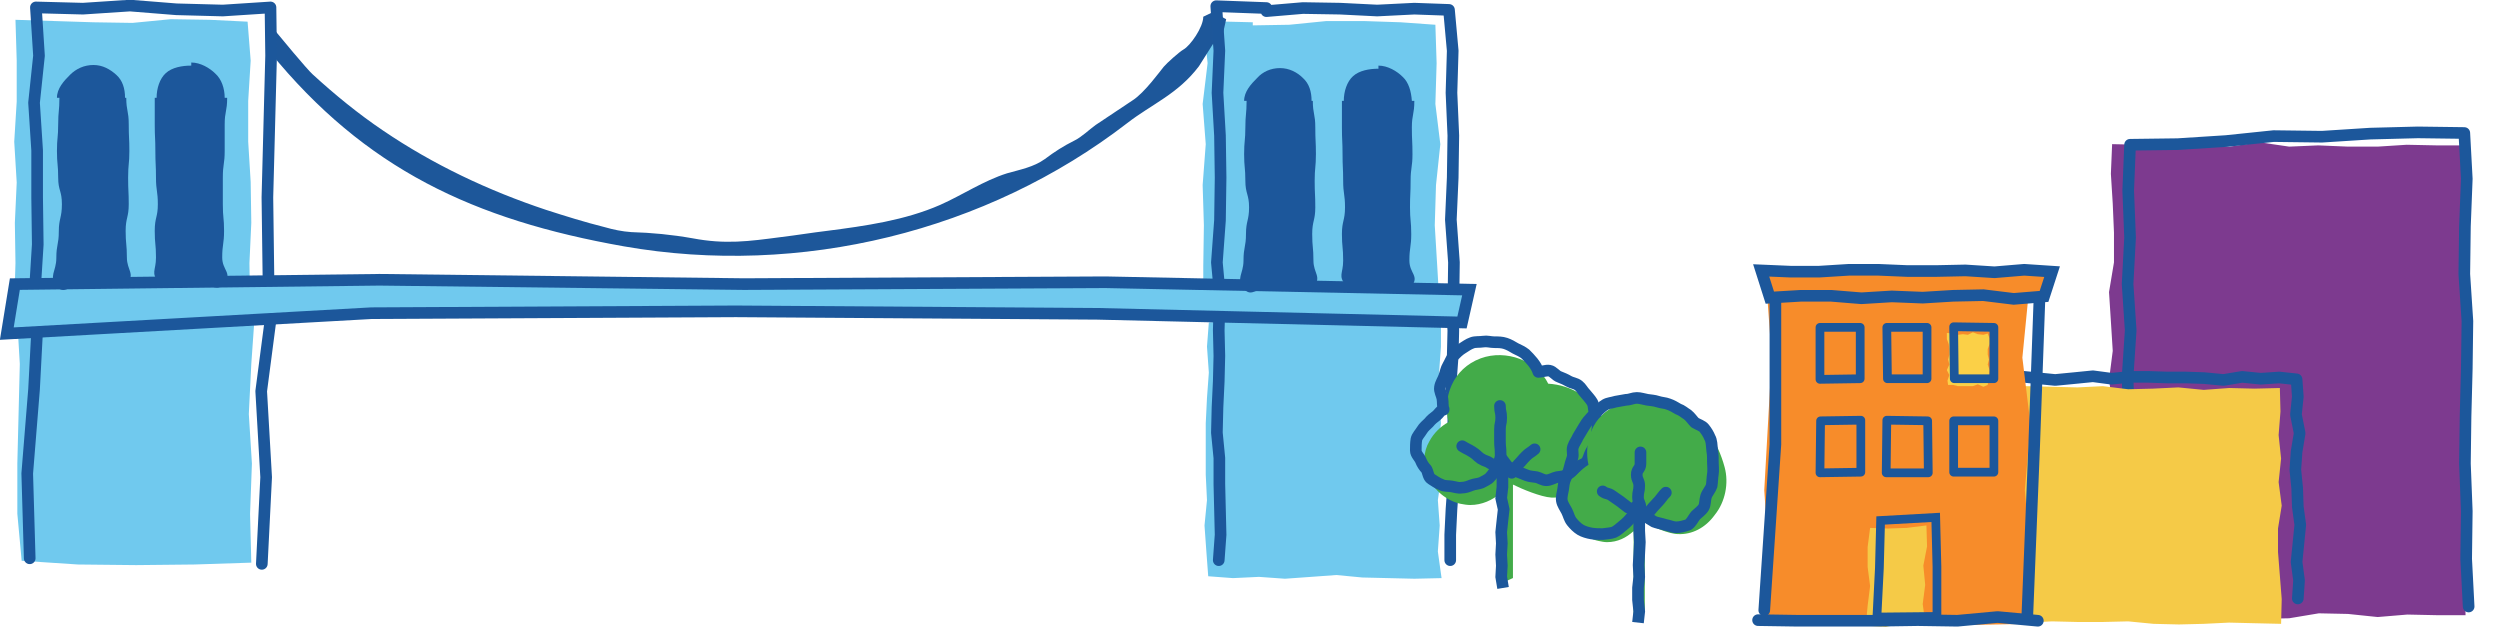 <?xml version="1.0" encoding="utf-8" ?>
<!DOCTYPE svg PUBLIC "-//W3C//DTD SVG 1.1//EN" "http://www.w3.org/Graphics/SVG/1.1/DTD/svg11.dtd">
<svg xmlns="http://www.w3.org/2000/svg" xmlns:xlink="http://www.w3.org/1999/xlink" version="1.1" id="b" x="0px" y="0px" viewBox="0 0 403.9 102.8" style="enable-background:new 0 0 403.9 102.8;" xml:space="preserve"><style type="text/css">.st0{fill-rule:evenodd;clip-rule:evenodd;fill:#70C9EE;} .st1{fill:none;stroke:#1C579B;stroke-width:1.88;stroke-linecap:round;stroke-linejoin:round;} .st2{fill-rule:evenodd;clip-rule:evenodd;fill:#43AB49;} .st3{fill:none;stroke:#1C579B;stroke-width:1.88;} .st4{fill-rule:evenodd;clip-rule:evenodd;fill:#7D3A8F;} .st5{fill-rule:evenodd;clip-rule:evenodd;fill:#F5CA47;} .st6{fill-rule:evenodd;clip-rule:evenodd;fill:#F78C2A;} .st7{fill-rule:evenodd;clip-rule:evenodd;fill:#FBD047;} .st8{fill:none;stroke:#1C579B;stroke-width:1.41;} .st9{fill:none;stroke:#1C579B;stroke-width:1.41;stroke-linecap:round;stroke-linejoin:round;} .st10{fill-rule:evenodd;clip-rule:evenodd;fill:#1D579A;} .st11{fill-rule:evenodd;clip-rule:evenodd;fill:#1C579B;}</style><polyline id="d" class="st0" points="202.4,4.1 208.3,4 214.3,3.4 220.3,3.4 226.3,3.6 231.9,4 232.1,10.2 231.9,16.8 232.7,23.3 232,29.9 231.8,36.4 232.2,43 232.6,49.8 226,49.9 219.7,49.5 213.4,49.5 207.2,49.7 200.9,49.5 194.4,49.8 194.4,43 194.5,36.4 194.3,29.9 194.8,23.3 194.3,16.8 195.1,10.2 194.4,3.4 202.4,3.6"/><polygon id="e" class="st0" points="232.9,93.4 228.5,93.5 224.3,93.4 220.1,93.3 215.9,92.9 211.8,93.2 207.6,93.5 203.4,93.2 199.2,93.4 195.2,93.1 194.9,89.1 194.6,84.9 195,80.8 194.8,76.7 194.8,72.6 194.8,68.4 195,64.3 195.3,60.2 195,56 195.3,52.1 199.2,51.7 203.4,51.5 207.6,51.6 211.8,52 215.9,51.6 220.1,52.2 224.3,51.6 228.5,51.6 232.8,51.7 232.8,56 232.5,60.2 232.5,64.3 232.8,68.4 232.3,72.5 232.9,76.7 232.3,80.8 232.6,84.9 232.3,89.1"/><polyline id="f" class="st1" points="196.9,90.5 197.2,86.4 197.1,82.3 197,78.2 197,74 196.6,69.9 196.7,65.8 196.9,61.6 197,57.5 196.9,53.4 197,49.5 201,48.9 205.2,49.6 209.4,49.2 213.5,49.3 217.7,49.5 221.9,49.2 226.1,49.6 230.3,49 234.5,49.2 234.8,53.4 234.7,57.5 234.4,61.6 234.8,65.8 234.8,69.9 234.2,74 234.8,78.1 234.5,82.3 234.3,86.4 234.3,90.5"/><polygon id="g" class="st0" points="40.6,90.9 31.4,91.2 22,91.3 12.6,91.2 3.5,90.6 2.8,83 2.8,74.9 3,66.9 3.2,58.8 2.7,50.3 12.5,51 22,51.1 31.4,51 41.2,50.3 40.6,58.8 40.2,66.9 40.7,74.9 40.4,83"/><polygon id="h" class="st0" points="40.4,49.3 33.9,49.3 27.6,49 21.4,49.5 15.1,49.5 8.8,48.7 2.3,49.3 2.5,42.5 2.4,36 2.7,29.5 2.3,22.9 2.7,16.4 2.7,9.8 2.5,3.2 8.8,3.4 15.1,3.6 21.4,3.7 27.6,3.1 33.9,3.2 40,3.5 40.5,9.8 40.1,16.3 40.1,22.9 40.5,29.4 40.6,36 40.3,42.5"/><polyline id="i" class="st1" points="42.3,91.1 43,77.1 42.2,63.2 44.1,48.7 31,49.2 18.5,48.6 6.2,49.6 5.5,62.9 4.4,76.5 4.8,90.2"/><g id="j" transform="translate(448.634, 21.988)"><path id="k" class="st2" d="M-189.6,46.7L-189.6,46.7c-1.2-4.4-5.3-6.5-8.9-6.7c-1.8-3.7-6.8-5.6-10.9-4.1 c-4.6,1.7-6.2,6.4-5.2,10.3c-1.3,0.7-2.4,1.8-3.1,3.1c-1,1.7-1.1,3.8-0.2,5.8c1,2.2,3,3.8,5.2,4.3c0.5,0.1,1.1,0.2,1.6,0.2 c1.9,0,3.6-0.8,4.9-1.9v14.6l2-0.9V56.3c1.4,0.7,4.5,2,6.2,2.1c2.5,0.1,5-1.1,6.8-3.3C-189.5,52.7-188.8,49.5-189.6,46.7"/><polyline id="l" class="st3" points="-205.8,73 -206.1,71.2 -206,69.4 -206.1,67.6 -206,65.8 -206.1,64 -205.9,62.1 -205.7,60.3 -206.1,58.5 -205.9,56.7 -205.9,54.9 -205.9,53.1"/><path id="m" class="st1" d="M-191,44.7c-0.2-0.6-0.1-1.2-0.4-1.7c-0.3-0.5-0.7-0.9-1.1-1.4c-0.4-0.4-0.7-1-1.1-1.3 c-0.5-0.4-1.1-0.4-1.6-0.7c-0.5-0.3-1-0.5-1.5-0.7c-0.6-0.2-1-0.9-1.6-1c-0.6-0.1-1.2,0.2-1.8,0.2c-0.2-0.6-0.5-1.1-0.9-1.6 c-0.4-0.5-0.8-0.9-1.2-1.3c-0.5-0.4-1-0.6-1.6-0.9c-0.5-0.3-1-0.6-1.6-0.8c-0.6-0.2-1.2-0.2-1.8-0.2c-0.6,0-1.2-0.2-1.8-0.1 c-0.6,0.1-1.3,0-1.8,0.2c-0.6,0.2-1.1,0.6-1.6,0.9c-0.5,0.3-1,0.8-1.4,1.2c-0.4,0.5-0.6,1.1-0.9,1.6c-0.3,0.5-0.4,1.1-0.6,1.7 c-0.2,0.6-0.6,1.1-0.7,1.8c-0.1,0.6,0.3,1.2,0.4,1.8c0.1,0.6,0,1.2,0.2,1.8l0-0.1c-0.5,0.2-0.8,0.8-1.2,1.1 c-0.4,0.3-0.8,0.6-1.2,1.1c-0.4,0.4-0.8,0.7-1.1,1.2c-0.3,0.5-0.8,1-0.9,1.5c-0.1,0.6-0.1,1.2-0.1,1.8s0.6,1.1,0.8,1.6 c0.2,0.5,0.5,1,0.9,1.4c0.3,0.5,0.3,1.3,0.8,1.6s1,0.7,1.6,0.9c0.5,0.3,1.2,0.2,1.7,0.3c0.6,0.1,1.1,0.3,1.6,0.2 c0.6,0,1.1-0.2,1.6-0.4c0.5-0.2,1.1-0.2,1.6-0.4c0.5-0.3,1.1-0.5,1.4-0.9c0.4-0.4,0.7-0.9,1-1.4c0.3-0.5,0.5-1.2,0.7-1.8 c0.4,0.4,0.8,1.1,1.2,1.5c0.4,0.3,1,0.5,1.5,0.8c0.5,0.2,1,0.4,1.5,0.6c0.5,0.2,1,0.2,1.6,0.3c0.5,0.1,1,0.5,1.6,0.5 c0.6,0,1.2-0.4,1.7-0.5c0.6-0.1,1.2-0.1,1.7-0.4c0.5-0.3,0.9-0.7,1.4-1.1s1.2-0.5,1.6-0.9s0.5-1.2,0.8-1.7s0.6-1,0.8-1.6 c0.2-0.6,0.1-1.2,0.2-1.8s0.1-1.1,0-1.7C-190.8,45.8-190.8,45.3-191,44.7L-191,44.7z"/><path id="n" class="st1" d="M-212.4,50.1c0.8,0.5,0.8,0.4,1.6,0.9c0.8,0.5,0.7,0.6,1.4,1.1c0.8,0.5,0.9,0.3,1.6,0.8"/><path id="o" class="st1" d="M-206.1,53.1c0-0.9-0.1-0.9-0.1-1.9s-0.1-0.9-0.1-1.9s0-0.9,0-1.9s0.2-0.9,0.2-1.9s-0.2-0.9-0.2-1.9"/><path id="p" class="st1" d="M-204.4,54.4c0.6-0.6,0.5-0.8,1.1-1.4c0.6-0.6,0.6-0.7,1.2-1.3c0.6-0.6,0.7-0.5,1.4-1.1"/><polygon id="q" class="st4" points="-50.3,77.4 -55,77.4 -59.7,77.3 -64.5,77.7 -69.3,77.2 -74,77.1 -78.8,77.9 -83.6,78 -88.4,77.2 -93.1,77.2 -97.9,77.6 -102.7,77.3 -107.3,77.4 -107.7,72.8 -107.6,68 -107.8,63.2 -107.6,58.5 -107.8,53.7 -107.6,49 -107.2,44.2 -107.9,39.4 -107.3,34.7 -107.6,29.9 -107.9,25.2 -107.1,20.4 -107.1,15.6 -107.3,10.9 -107.6,6.1 -107.4,1.3 -102.7,1.4 -97.9,1.3 -93.2,1.4 -88.4,1.7 -83.6,1 -78.8,1.7 -74.1,1.5 -69.3,1.7 -64.5,1.7 -59.8,1.4 -55,1.5 -50.4,1.5 -50.5,6.1 -50.3,10.9 -50.1,15.6 -50.3,20.4 -50.4,25.1 -50.1,29.9 -50.1,34.6 -50.4,39.4 -50.1,44.2 -50.3,48.9 -49.8,53.7 -50,58.5 -50,63.2 -49.9,68 -50.4,72.8"/><polyline id="r" class="st1" points="-104.9,68.9 -104.7,61.4 -104.7,53.9 -104.7,46.4 -104.9,38.9 -104.4,31.4 -104.9,23.9 -104.5,16.4 -104.8,8.8 -104.5,1.4 -96.8,1.3 -89,0.8 -81.3,0 -73.5,0.1 -65.7,-0.4 -58,-0.6 -50.5,-0.5 -50.1,6.9 -50.4,14.6 -50.5,22.3 -50,29.9 -50.1,37.6 -50.3,45.3 -50.4,52.9 -50.1,60.6 -50.2,68.3 -49.8,76"/><polygon id="s" class="st5" points="-80.1,78.8 -84.4,78.7 -88.5,78.6 -92.6,78.8 -96.6,78.9 -100.7,78.8 -104.8,78.4 -108.9,78.5 -113,78.5 -117.1,78.4 -121.2,78.6 -125.3,78.6 -129.3,78.5 -133.4,78.3 -137.6,78.7 -137.4,74.8 -137.4,71 -137.5,67.2 -137.4,63.5 -137.4,59.7 -137.5,55.9 -137.3,52.1 -137.4,48.3 -137.9,44.5 -137.7,40.5 -133.4,40.5 -129.4,40.8 -125.3,40.6 -121.2,40.4 -117.1,40.5 -113,40.6 -108.9,40.4 -104.8,40.9 -100.8,40.8 -96.7,40.6 -92.6,41 -88.5,40.7 -84.4,40.8 -80.3,40.7 -80.2,44.5 -80.5,48.3 -80.1,52.1 -80.5,55.9 -80,59.7 -80.6,63.4 -80.6,67.2 -80.3,71 -80,74.8"/><polyline id="t" class="st1" points="-134.3,75.3 -134.5,72.3 -134.5,69.3 -135,66.3 -135,63.3 -134.9,60.2 -134.3,57.2 -135,54.2 -134.3,51.2 -134.7,48.2 -134.6,45.1 -134.2,42.1 -134.7,39 -131.6,38.9 -128.6,38.7 -125.6,39.2 -122.6,38.8 -119.6,39.1 -116.6,39.4 -113.5,39.1 -110.5,38.8 -107.5,39.2 -104.5,38.9 -101.5,38.9 -98.5,39 -95.5,39 -92.5,39.1 -89.4,39.4 -86.4,38.9 -83.4,39.2 -80.4,39 -77.6,39.3 -77.4,42.1 -77.7,45 -77.1,48 -77.6,51 -77.8,53.9 -77.5,56.9 -77.4,59.9 -77,62.8 -77.3,65.8 -77.6,68.8 -77.2,71.8 -77.4,74.7"/><polygon id="u" class="st6" points="-121.1,78.8 -131.6,79 -142,78.4 -152.4,77.9 -163.3,79 -162.9,67.9 -163.6,57.2 -163,46.5 -162.4,35.8 -163.2,24.7 -152.4,25.3 -142.1,24.9 -131.6,25.5 -120.8,24.6 -121.9,35.8 -120.6,46.5 -121.5,57.2 -120.6,67.9"/><polygon id="v" class="st5" points="-137.6,78.6 -140.7,78.4 -143.9,79.3 -147.2,79.1 -146.9,75.9 -146.5,72.7 -146.9,69.6 -146.9,66.4 -146.5,63.3 -143.6,63.4 -140.6,63.3 -137.4,62.9 -137.3,66.3 -137.9,69.4 -137.6,72.5 -138,75.6"/><polyline id="w" class="st1" points="-163.6,76.6 -161.8,49.8 -161.8,22.5 -140.5,23.8 -119,22.4 -120,50.2 -121.1,77.5"/><polygon id="x" class="st7" points="-127.5,40.2 -128.2,40.5 -129.1,40.1 -129.9,40.4 -130.7,40.4 -131.5,40.4 -132.3,40.4 -133.1,40.2 -133.9,40.2 -134,39.5 -133.7,38.6 -134.1,37.8 -133.7,36.9 -133.9,36.1 -133.7,35.3 -133.7,34.4 -133.8,33.6 -134.1,32.8 -134.1,31.8 -133.1,31.9 -132.3,32.1 -131.5,32 -130.7,32.1 -129.9,31.7 -129.1,32 -128.2,32.1 -127.5,31.9 -127.2,32.7 -127.2,33.6 -127.5,34.4 -127.5,35.3 -127.3,36.1 -127.5,36.9 -127.2,37.8 -127.3,38.6 -127.4,39.5"/><polygon id="y" class="st6" points="-117.1,21.9 -118.4,25.9 -123.3,26.3 -128.2,25.7 -133.1,25.8 -138,26.1 -143,25.9 -147.9,26.2 -152.8,25.8 -157.7,25.8 -162.7,26.1 -164.1,21.7 -159.4,21.9 -154.7,21.9 -149.9,21.6 -145.2,21.6 -140.5,21.8 -135.8,21.8 -131.1,21.7 -126.4,22 -121.6,21.6"/><polygon id="z" class="st3" points="-117.1,21.9 -118.4,25.9 -123.3,26.3 -128.2,25.7 -133.1,25.8 -138,26.1 -143,25.9 -147.9,26.2 -152.8,25.8 -157.7,25.8 -162.7,26.1 -164.1,21.7 -159.4,21.9 -154.7,21.9 -149.9,21.6 -145.2,21.6 -140.5,21.8 -135.8,21.8 -131.1,21.7 -126.4,22 -121.6,21.6"/><polygon id="aa" class="st8" points="-135.7,77.6 -145.4,77.7 -145,69.8 -144.8,62.1 -135.9,61.6 -135.7,69.6"/><polygon id="ab" class="st9" points="-137.3,39.2 -143.7,39.2 -143.8,30.9 -137.3,30.9"/><polygon id="ac" class="st9" points="-126.5,39.2 -132.9,39.2 -133,30.8 -126.5,30.9"/><polygon id="ad" class="st9" points="-148.1,39.2 -154.6,39.3 -154.6,30.9 -148.1,30.9"/><polygon id="ae" class="st9" points="-143.8,45.9 -137.2,46 -137.1,54.4 -143.9,54.4"/><polygon id="af" class="st9" points="-154.5,46 -148,45.9 -148,54.3 -154.6,54.4"/><polygon id="ag" class="st9" points="-133,46 -126.5,46 -126.5,54.3 -133,54.3"/><polyline id="ah" class="st1" points="-164.6,78.2 -158.2,78.3 -151.7,78.3 -145.3,78.3 -138.8,78.2 -132.4,78.3 -125.9,77.7 -119.4,78.3"/><path id="ai" class="st2" d="M-170,53.5L-170,53.5c-1.1-4.1-3.6-8.2-6.8-8.4c-1.6-3.5-6.9-3.1-10.6-1.6c-4,1.6-5.4,6-4.6,9.6 c-1.1,0.7-2.1,1.7-2.8,2.9c-0.9,1.6-1,3.6-0.2,5.4c0.9,2,2.6,3.6,4.6,4c0.5,0.1,0.9,0.2,1.4,0.2c1.7,0,3.1-0.7,4.3-1.8v13.7 l1.8-0.8V62.4c1.2,0.7,3.9,1.9,5.4,1.9c2.2,0.1,4.4-1,5.9-3.1C-169.9,59.1-169.3,56.1-170,53.5"/><polyline id="aj" class="st3" points="-184,78.6 -183.8,76.8 -184,74.9 -184,73 -183.8,71.2 -183.9,69.3 -183.8,67.5 -183.7,65.6 -183.8,63.8 -183.8,61.9 -183.8,60.1"/><path id="ak" class="st1" d="M-172.4,48.7c-0.2-0.5-0.5-1-0.9-1.5c-0.3-0.4-1-0.6-1.5-0.9c-0.4-0.4-0.7-0.9-1.2-1.3 c-0.5-0.3-0.9-0.7-1.5-0.9c-0.5-0.3-1-0.6-1.6-0.8c-0.5-0.2-1.1-0.2-1.7-0.4c-0.6-0.2-1.1-0.2-1.7-0.3c-0.6-0.1-1.1-0.3-1.7-0.3 s-1.1,0.3-1.7,0.3c-0.6,0.1-1.1,0.2-1.7,0.3c-0.6,0.2-1.2,0.2-1.7,0.5c-0.5,0.3-0.9,0.7-1.3,1.1c-0.4,0.4-0.9,0.8-1.2,1.2 c-0.4,0.4-0.7,0.9-1,1.4c-0.3,0.5-0.6,1-0.9,1.5c-0.2,0.5-0.6,1-0.8,1.6c-0.2,0.6,0.1,1.2-0.1,1.8c-0.2,0.6-0.4,1.2-0.5,1.7 c-0.2,0.8-0.5,1.3-0.6,1.6c-0.3,0.6-0.3,1.2-0.4,1.8c-0.1,0.6-0.3,1.2-0.2,1.8c0.1,0.6,0.5,1.1,0.8,1.7c0.3,0.6,0.4,1.2,0.8,1.7 c0.4,0.5,0.9,1,1.4,1.3c0.5,0.3,1.2,0.5,1.8,0.6s1.2,0.1,1.8,0.1c0.6-0.1,1.3-0.1,1.8-0.3c0.5-0.2,1-0.7,1.5-1.1 c0.5-0.4,0.9-0.8,1.3-1.3c0.4-0.5,0.5-1.3,0.8-1.8c0.4,0.5,0.9,1.1,1.4,1.5c0.5,0.4,1,0.7,1.5,1c0.5,0.2,1.2,0.3,1.8,0.5 c0.6,0.1,1.2,0.4,1.8,0.4c0.6,0,1.3-0.2,1.9-0.4c0.5-0.3,0.8-1,1.2-1.5c0.4-0.4,1-0.8,1.3-1.3c0.3-0.5,0.2-1.2,0.4-1.8 c0.2-0.6,0.7-1.1,0.9-1.7c0.1-0.6,0.1-1.3,0.2-1.9c0.1-0.6,0-1.3,0-1.9c0-0.7,0-1.3-0.1-1.8C-172.1,49.9-172.1,49.2-172.4,48.7 L-172.4,48.7z"/><path id="al" class="st1" d="M-189.7,57.4c0.7,0.5,0.8,0.2,1.5,0.7c0.4,0.3,0.9,0.6,1.3,0.9c0.7,0.5,0.6,0.5,1.3,1"/><path id="am" class="st1" d="M-183.6,60.1c0-0.9-0.4-0.9-0.4-1.8s0.2-0.9,0.2-1.8s-0.4-0.9-0.4-1.8s0.6-0.9,0.6-1.8s0-0.9,0-1.8"/><path id="an" class="st1" d="M-182.6,61.2c0.5-0.6,0.5-0.6,1-1.2c0.4-0.4,0.7-0.8,1.1-1.2c0.5-0.6,0.5-0.7,1-1.2"/></g><path id="ao" class="st10" d="M196.2,2.1l1.9,1l-0.8,3.6l-1.2,0.2l-2.4,3.8c-3.4,4.5-7.6,6.1-11.6,9.2 c-22.7,17.5-52.8,24.9-81.3,19.9C76.5,35.5,59,27.3,43.6,8.4c0.8-0.4-0.5-3.6,0.3-4.1c1.4,1.7,5.7,6.9,6.6,7.7 c3.6,3.3,7.4,6.4,11.4,9.1c8.1,5.5,17,9.7,26.3,12.8c3.1,1,6.3,2,9.5,2.8c1.4,0.4,2.8,0.7,4.3,0.8c3.3,0.1,6.5,0.4,9.9,1 c5.3,1,9,0.5,14.3-0.2c2.5-0.3,4.9-0.7,7.4-1c6.2-0.8,12.6-1.7,18.3-4.2c3.6-1.6,7-3.9,10.8-5.1c2.1-0.6,4.3-1,6.1-2.3 c1.6-1.2,3-2.1,4.8-3c1.2-0.6,2.3-1.7,3.4-2.5c1.6-1.1,4.4-2.9,6-4c1.9-1.2,4.5-4.8,5-5.4s2.5-2.4,3.2-2.8c1.1-0.6,3.2-3.6,3.2-5.3 l2.5-1.2"/><polygon id="ap" class="st1" points="43.4,47 36,46.8 28.5,47.5 21,47.4 13.4,47.6 5.6,47.5 6.1,39.5 6,31.9 6,24.3 5.5,16.6 6.3,9 5.8,1.2 13.4,1.4 21,0.9 28.5,1.5 36,1.7 43.7,1.2 43.8,9 43.6,16.6 43.4,24.3 43.2,31.9 43.3,39.5"/><polyline id="aq" class="st1" points="204.6,1.8 210.5,1.3 216.5,1.4 222.5,1.7 228.5,1.4 234.1,1.6 234.7,8.2 234.5,15 234.8,21.9 234.7,28.7 234.4,35.5 234.9,42.4 234.8,49.5 228.2,49 221.9,49.7 215.6,49.3 209.4,49.1 203.1,49 197.2,48.9 196.6,42.4 197.1,35.6 197.2,28.7 197.1,21.9 196.7,15 197,8.2 196.5,1 204.6,1.3"/><polygon id="ar" class="st0" points="236.2,52.1 177.3,50.7 118.9,50.3 60,50.6 1.1,53.9 2.4,45.9 61.3,45.2 120.2,45.9 178.6,45.6 237.4,46.8"/><polygon id="as" class="st3" points="236.2,52.1 177.3,50.7 118.9,50.3 60,50.6 1.1,53.9 2.4,45.9 61.3,45.2 120.2,45.9 178.6,45.6 237.4,46.8"/><path id="at" class="st11" d="M30.9,10.1c1.5,0,3,0.9,3.9,1.8c1,0.9,1.5,2.4,1.5,3.9h0.4c0,2.2-0.4,2.2-0.4,4.3s0,2.2,0,4.3 s-0.3,2.1-0.3,4.3S36,30.8,36,33s0.2,2.2,0.2,4.3s-0.3,2.2-0.3,4.3s1.7,2.5,0.3,4.2c-1.2,1.4-1.7,0.2-3.5,0.2s-1.8-0.5-3.6-0.5 s-2.2,1.6-3.4,0.2c-1.4-1.7-0.5-1.9-0.5-4.1S25,39.5,25,37.3s0.5-2.2,0.5-4.3s-0.3-2.2-0.3-4.3s-0.1-2.2-0.1-4.3s-0.1-2.2-0.1-4.3 s0-2.2,0-4.3h0.3c0-1.5,0.5-3.1,1.5-4c1-0.9,2.6-1.2,4.1-1.2v-0.3"/><path id="au" class="st11" d="M15.1,10.5c1.5,0,2.7,0.7,3.7,1.6c1,0.9,1.4,2.2,1.4,3.7h0.2c0,2.1,0.4,2.1,0.4,4.3s0.1,2.2,0.1,4.3 s-0.2,2.1-0.2,4.3s0.1,2.2,0.1,4.3s-0.5,2.2-0.5,4.3s0.2,2.2,0.2,4.3s1.4,2.6,0,4.3c-1.2,1.4-1.8-0.2-3.6-0.2S15.1,46,13.2,46 s-2.8,1.7-4,0.3c-1.4-1.7-0.1-2.4-0.1-4.6s0.4-2.2,0.4-4.3S10,35.2,10,33s-0.6-2.2-0.6-4.3s-0.2-2.2-0.2-4.3s0.2-2.2,0.2-4.3 s0.2-2.2,0.2-4.3H9.2c0-1.5,1.1-2.7,2.1-3.7C12.3,11.1,13.6,10.5,15.1,10.5l0,0.3"/><path id="av" class="st11" d="M222.7,10.6c1.5,0,3,0.9,3.9,1.8c1,0.9,1.4,2.4,1.5,3.9h0.4c0,2.2-0.4,2.2-0.4,4.3s0.1,2.2,0.1,4.3 s-0.3,2.2-0.3,4.3s-0.1,2.2-0.1,4.3s0.2,2.2,0.2,4.3s-0.3,2.2-0.3,4.3s1.7,2.5,0.3,4.2c-1.2,1.4-1.6,0.2-3.5,0.2s-1.8-0.5-3.6-0.5 s-2.2,1.6-3.4,0.2c-1.4-1.7-0.5-1.9-0.5-4.1s-0.2-2.2-0.2-4.3s0.5-2.2,0.5-4.3s-0.3-2.2-0.3-4.3s-0.1-2.2-0.1-4.3s-0.1-2.2-0.1-4.3 s0-2.2,0-4.3h0.3c0-1.5,0.5-3.1,1.5-4c1-0.9,2.6-1.2,4.1-1.2v-0.3"/><path id="aw" class="st11" d="M206.8,11c1.5,0,2.8,0.7,3.7,1.6c1,0.9,1.4,2.2,1.4,3.7h0.2c0,2.1,0.4,2.1,0.4,4.3s0.1,2.2,0.1,4.3 s-0.2,2.2-0.2,4.3s0.1,2.2,0.1,4.3s-0.5,2.2-0.5,4.3s0.2,2.2,0.2,4.3s1.4,2.6,0,4.3c-1.2,1.4-1.8-0.2-3.6-0.2s-1.8,0.2-3.6,0.2 s-2.8,1.7-4,0.3c-1.4-1.7-0.1-2.4-0.1-4.6s0.4-2.2,0.4-4.3s0.5-2.2,0.5-4.3s-0.6-2.2-0.6-4.3s-0.2-2.2-0.2-4.3s0.2-2.2,0.2-4.3 s0.2-2.2,0.2-4.3H201c0-1.5,1.1-2.7,2.1-3.7C204,11.6,205.3,11,206.8,11l0,0.3"/></svg>